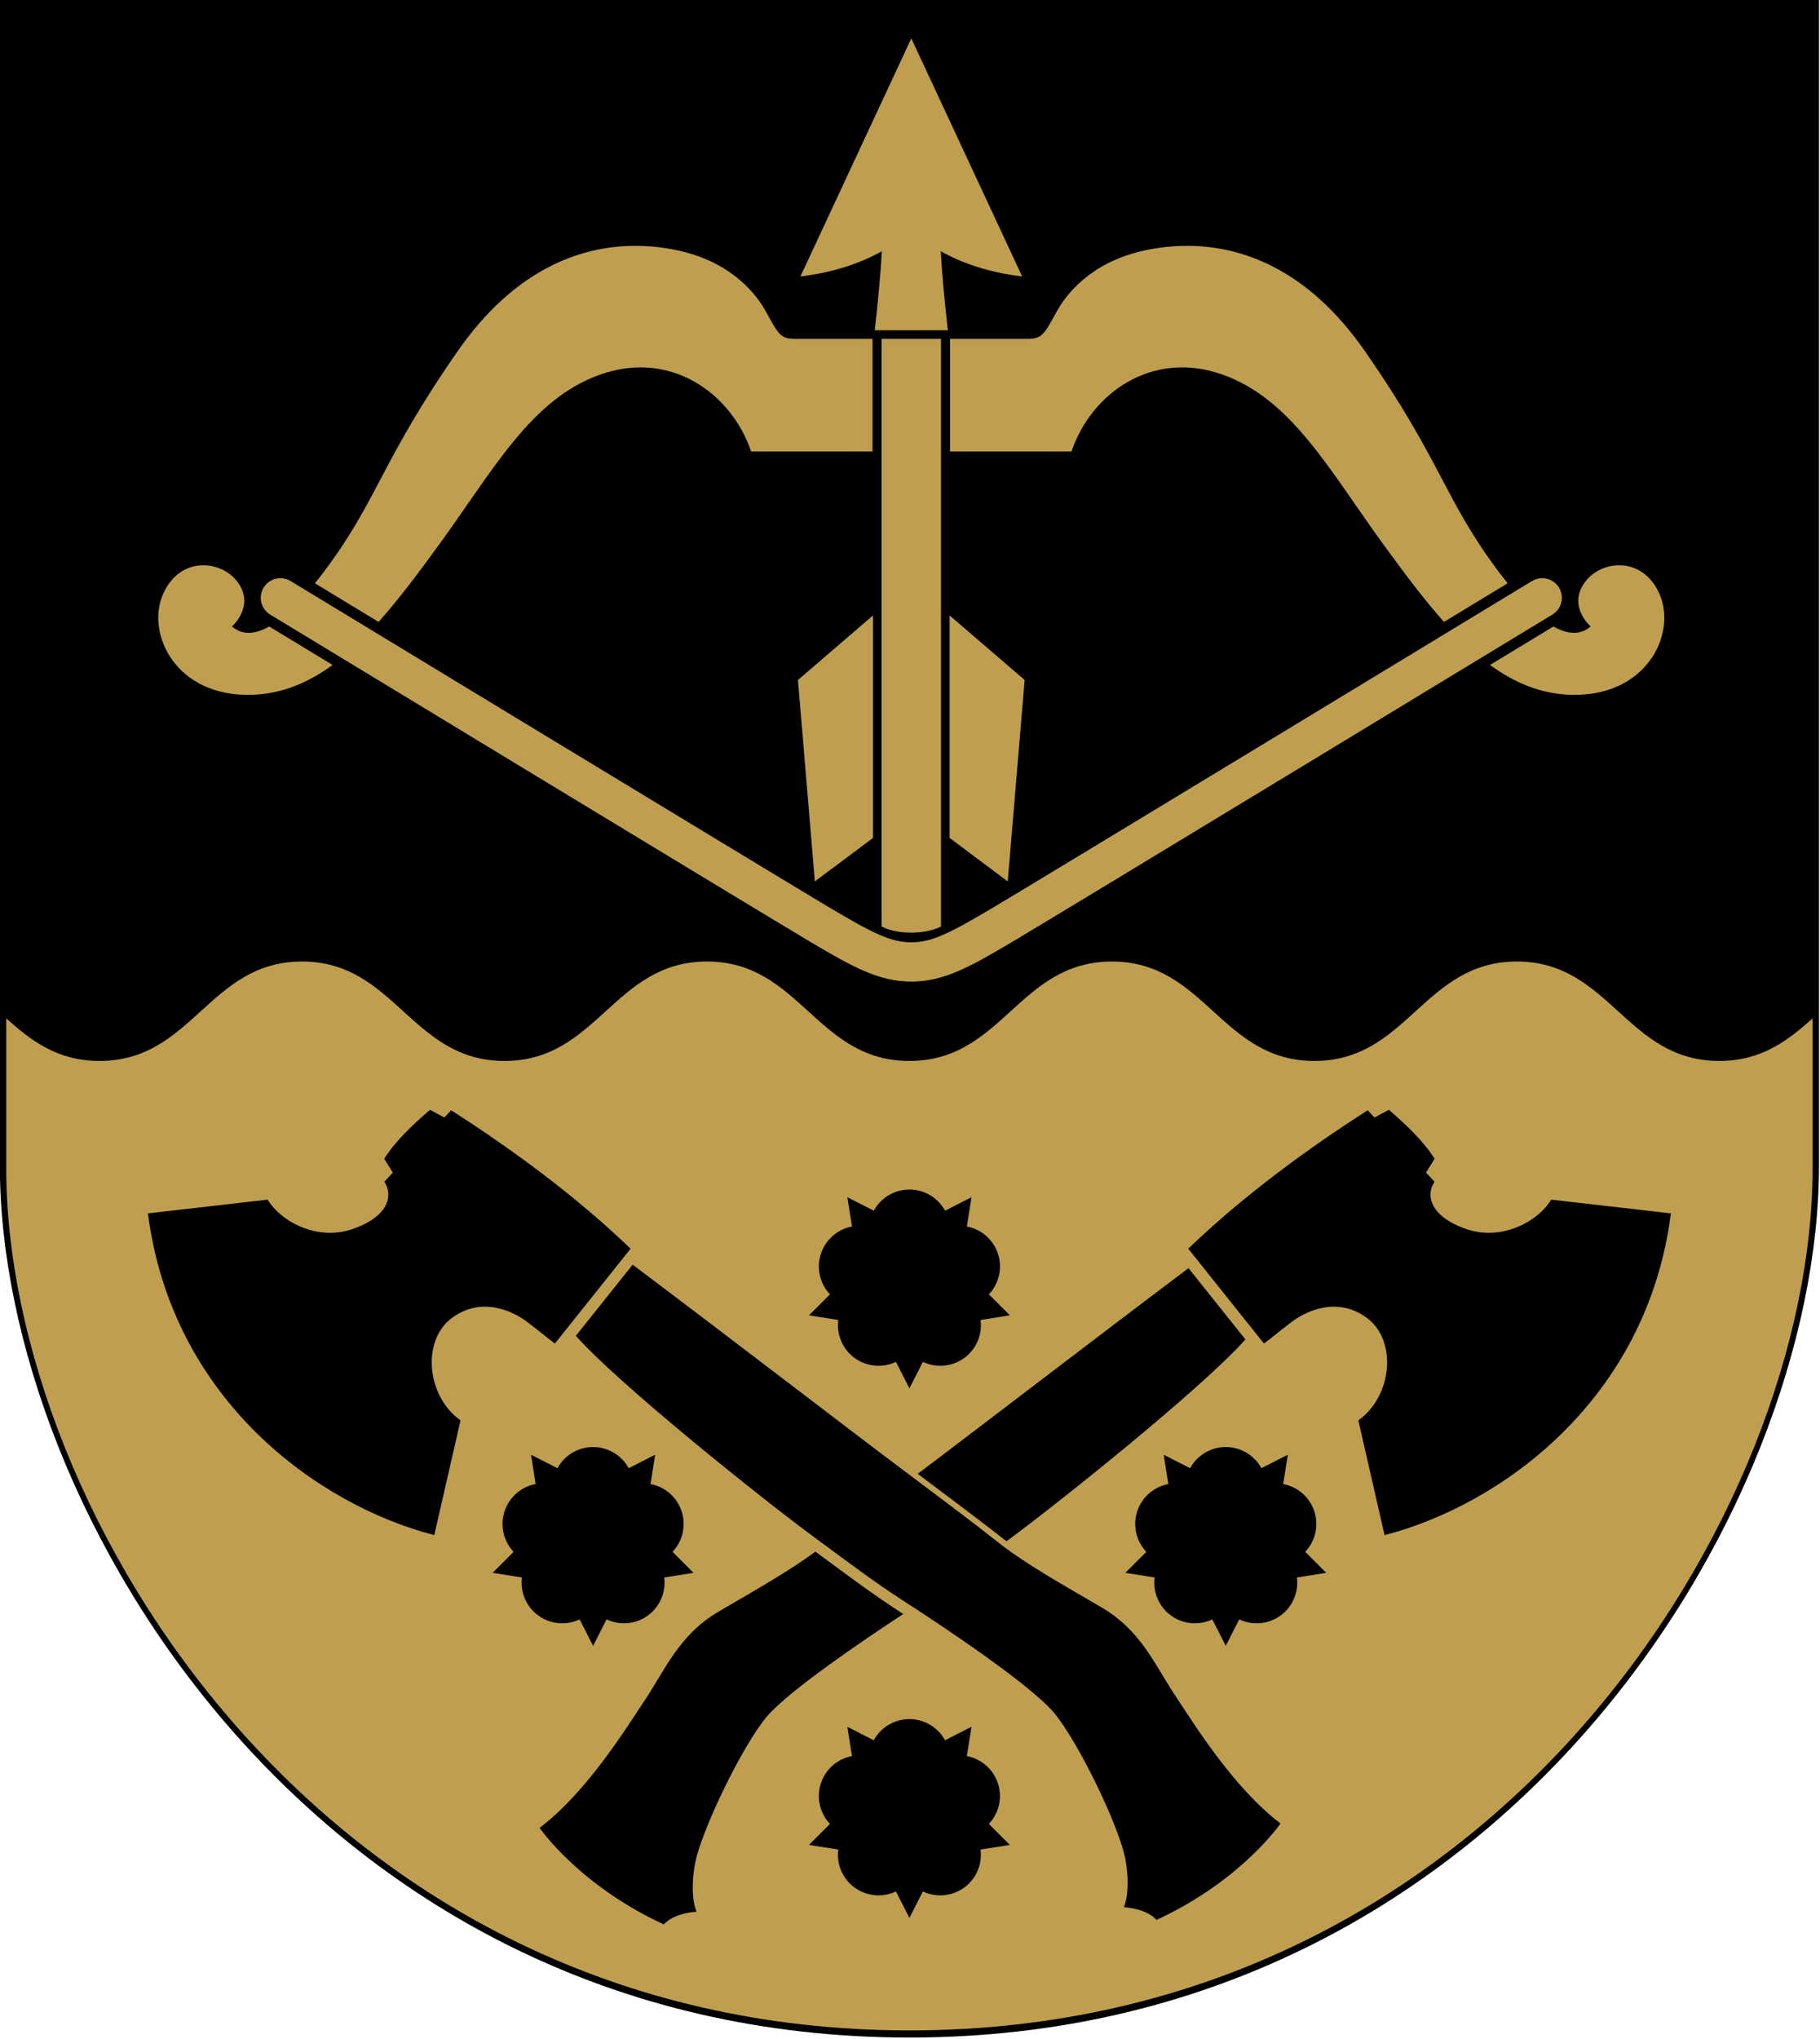 <?xml version="1.0" encoding="UTF-8" standalone="no"?>
<svg xmlns:dc="http://purl.org/dc/elements/1.1/" xmlns:cc="http://creativecommons.org/ns#" xmlns:rdf="http://www.w3.org/1999/02/22-rdf-syntax-ns#" xmlns:svg="http://www.w3.org/2000/svg" xmlns="http://www.w3.org/2000/svg" xmlns:sodipodi="http://sodipodi.sourceforge.net/DTD/sodipodi-0.dtd" xmlns:inkscape="http://www.inkscape.org/namespaces/inkscape" width="500" height="560" viewBox="0 0 132.292 148.167" version="1.1" id="svg847" sodipodi:docname="iisalmi.svg" inkscape:version="1.0.2 (e86c870879, 2021-01-15, custom)">
  <defs id="defs841"></defs>
  <g inkscape:label="Layer 1" inkscape:groupmode="layer" id="layer1" transform="translate(-21.001,-70.91)">
    <g id="g1172" transform="matrix(0.979,0,0,0.979,0.431,1.468)" style="stroke-width:1.021">
      <path style="font-variation-settings:normal;opacity:1;vector-effect:none;fill:#000000;fill-opacity:1;stroke:none;stroke-width:0.27;stroke-linecap:butt;stroke-linejoin:miter;stroke-miterlimit:4;stroke-dasharray:none;stroke-dashoffset:0;stroke-opacity:1;stop-color:#000000;stop-opacity:1" d="m 156.065,70.897 v 86.57 c 0,25.584 -23.536,64.701 -67.532,64.701 -43.996,0 -67.532,-39.117 -67.532,-64.701 V 70.897 Z" id="path1196" sodipodi:nodetypes="cszscc"></path>
      <path id="path848" style="font-variation-settings:normal;opacity:1;vector-effect:none;fill:#bf9f4f;fill-opacity:1;stroke:none;stroke-width:0.27;stroke-linecap:butt;stroke-linejoin:miter;stroke-miterlimit:4;stroke-dasharray:none;stroke-dashoffset:0;stroke-opacity:1;stop-color:#000000;stop-opacity:1" d="m 133.631,142.3 c 6.916,0 8.117,7.381 15.033,7.381 3.124,0 5.082,-1.508 6.927,-3.159 v 11.14 c 0,25.298 -23.371,63.977 -67.058,63.977 -43.687,0 -67.058,-38.68 -67.058,-63.977 V 146.522 c 1.846,1.652 3.803,3.16 6.927,3.16 6.916,0 8.117,-7.381 15.033,-7.381 6.916,0 8.117,7.381 15.033,7.381 6.916,0 8.117,-7.381 15.033,-7.381 6.916,0 8.117,7.381 15.033,7.381 6.916,0 8.117,-7.381 15.033,-7.381 6.916,0 8.117,7.381 15.033,7.381 6.916,0 8.117,-7.381 15.033,-7.381 z"></path>
      <path id="path853" style="fill:#000000;stroke:none;stroke-width:0.27;stroke-miterlimit:10;stroke-dasharray:none" d="m 65.047,178.339 a 3.013,3.013 0 0 0 -2.646,1.57 l -1.964,-1.001 0.345,2.177 a 3.013,3.013 0 0 0 -2.311,2.031 3.013,3.013 0 0 0 0.676,3.001 l -1.559,1.559 2.177,0.345 a 3.013,3.013 0 0 0 1.217,2.825 3.013,3.013 0 0 0 3.064,0.284 l 1,1.964 1.001,-1.964 a 3.013,3.013 0 0 0 3.063,-0.284 3.013,3.013 0 0 0 1.217,-2.825 l 2.177,-0.345 -1.559,-1.559 a 3.013,3.013 0 0 0 0.676,-3.001 3.013,3.013 0 0 0 -2.311,-2.03 l 0.345,-2.177 -1.964,1.001 a 3.013,3.013 0 0 0 -2.646,-1.57 z"></path>
      <path id="path949" style="fill:#000000;stroke:none;stroke-width:0.27;stroke-miterlimit:10;stroke-dasharray:none" d="m 112.02,178.339 a 3.013,3.013 0 0 1 2.646,1.57 l 1.964,-1.001 -0.345,2.177 a 3.013,3.013 0 0 1 2.311,2.031 3.013,3.013 0 0 1 -0.676,3.001 l 1.559,1.559 -2.177,0.345 a 3.013,3.013 0 0 1 -1.217,2.825 3.013,3.013 0 0 1 -3.064,0.284 l -1,1.964 -1.001,-1.964 a 3.013,3.013 0 0 1 -3.063,-0.284 3.013,3.013 0 0 1 -1.217,-2.825 l -2.177,-0.345 1.559,-1.559 a 3.013,3.013 0 0 1 -0.676,-3.001 3.013,3.013 0 0 1 2.311,-2.03 l -0.345,-2.177 1.964,1.001 a 3.013,3.013 0 0 1 2.646,-1.57 z"></path>
      <path id="path951" style="fill:#000000;stroke:none;stroke-width:0.27;stroke-miterlimit:10;stroke-dasharray:none" d="m 88.533,198.533 a 3.013,3.013 0 0 0 -2.646,1.57 l -1.964,-1.001 0.345,2.177 a 3.013,3.013 0 0 0 -2.311,2.031 3.013,3.013 0 0 0 0.676,3.001 l -1.559,1.559 2.177,0.345 a 3.013,3.013 0 0 0 1.217,2.825 3.013,3.013 0 0 0 3.064,0.284 l 1,1.964 1.001,-1.964 a 3.013,3.013 0 0 0 3.063,-0.284 3.013,3.013 0 0 0 1.217,-2.825 l 2.177,-0.345 -1.559,-1.559 a 3.013,3.013 0 0 0 0.676,-3.001 3.013,3.013 0 0 0 -2.311,-2.03 l 0.345,-2.177 -1.964,1.001 a 3.013,3.013 0 0 0 -2.646,-1.57 z"></path>
      <path id="path953" style="fill:#000000;stroke:none;stroke-width:0.27;stroke-miterlimit:10;stroke-dasharray:none" d="m 88.533,159.225 a 3.013,3.013 0 0 1 2.646,1.57 l 1.964,-1.001 -0.345,2.177 a 3.013,3.013 0 0 1 2.311,2.031 3.013,3.013 0 0 1 -0.676,3.001 l 1.559,1.559 -2.177,0.345 a 3.013,3.013 0 0 1 -1.217,2.825 3.013,3.013 0 0 1 -3.064,0.284 l -1,1.964 -1.001,-1.964 a 3.013,3.013 0 0 1 -3.063,-0.284 3.013,3.013 0 0 1 -1.217,-2.825 l -2.177,-0.345 1.559,-1.559 a 3.013,3.013 0 0 1 -0.676,-3.001 3.013,3.013 0 0 1 2.311,-2.03 l -0.345,-2.177 1.964,1.001 a 3.013,3.013 0 0 1 2.646,-1.57 z"></path>
      <path style="font-variation-settings:normal;opacity:1;vector-effect:none;fill:#000000;fill-opacity:1;stroke:none;stroke-width:0.135;stroke-linecap:butt;stroke-linejoin:miter;stroke-miterlimit:4;stroke-dasharray:none;stroke-dashoffset:0;stroke-opacity:1;stop-color:#000000;stop-opacity:1" d="m 145.072,160.994 -8.891,-1.019 c -0.972,1.619 -3.705,3.143 -6.432,2.139 -2.727,-1.004 -2.828,-2.594 -2.229,-3.47 l -0.631,-0.675 0.638,-1.031 c -0.884,-1.377 -2.119,-2.519 -3.398,-3.632 l -1.066,0.573 -0.504,-0.539 c -4.623,2.96 -9.312,6.422 -13.324,10.276 l 5.622,7.04 c 0.699,-0.521 0.942,-0.754 2.052,-1.6 1.11,-0.846 3.437,-1.917 5.62,-0.279 2.183,1.638 1.916,5.715 -0.665,7.587 l 1.947,8.513 c 8.598,-2.223 19.477,-10.002 21.261,-23.883 z" id="path966" sodipodi:nodetypes="czzcccccccczcccc"></path>
      <path style="font-variation-settings:normal;opacity:1;vector-effect:none;fill:#000000;fill-opacity:1;stroke:none;stroke-width:0.135;stroke-linecap:butt;stroke-linejoin:miter;stroke-miterlimit:4;stroke-dasharray:none;stroke-dashoffset:0;stroke-opacity:1;stop-color:#000000;stop-opacity:1" d="m 31.994,160.994 8.891,-1.019 c 0.972,1.619 3.705,3.143 6.432,2.139 2.727,-1.004 2.828,-2.594 2.229,-3.47 l 0.631,-0.675 -0.638,-1.031 c 0.884,-1.377 2.119,-2.519 3.398,-3.632 l 1.066,0.573 0.504,-0.539 c 4.623,2.96 9.312,6.422 13.324,10.276 l -5.622,7.04 c -0.699,-0.521 -0.942,-0.754 -2.052,-1.6 -1.11,-0.846 -3.437,-1.917 -5.62,-0.279 -2.183,1.638 -1.916,5.715 0.665,7.587 l -1.947,8.513 c -8.598,-2.223 -19.477,-10.002 -21.261,-23.883 z" id="path968" sodipodi:nodetypes="czzcccccccczcccc"></path>
      <path style="font-variation-settings:normal;opacity:1;vector-effect:none;fill:#000000;fill-opacity:1;stroke:none;stroke-width:0.135;stroke-linecap:butt;stroke-linejoin:miter;stroke-miterlimit:4;stroke-dasharray:none;stroke-dashoffset:0;stroke-opacity:1;stop-color:#000000;stop-opacity:1" d="m 63.766,170.082 4.217,-5.279 c 6.005,4.504 16.219,12.347 20.116,15.27 3.897,2.923 5.212,3.909 7.116,5.412 1.904,1.503 4.713,3.078 7.618,4.779 2.906,1.701 3.969,4.323 5.386,6.449 1.417,2.126 4.323,6.874 7.867,9.568 0,0 -2.906,4.252 -9.213,7.158 0,0 -0.579,-0.803 -2.421,-0.945 0,0 0.535,-1.05 0.135,-3.455 -0.401,-2.405 -3.558,-8.92 -5.362,-11.025 -1.804,-2.105 -8.245,-6.396 -11.159,-8.274 -2.22,-1.431 -3.918,-2.741 -6.531,-4.655 -3.79,-2.776 -14.596,-11.419 -17.768,-15.002 z" id="path970" sodipodi:nodetypes="cczzsscccssssc"></path>
      <path id="path972" style="font-variation-settings:normal;opacity:1;vector-effect:none;fill:#000000;fill-opacity:1;stroke:none;stroke-width:0.51;stroke-linecap:butt;stroke-linejoin:miter;stroke-miterlimit:4;stroke-dasharray:none;stroke-dashoffset:0;stroke-opacity:1;stop-color:#000000;stop-opacity:1" d="m 412.283,622.877 c -22.638,16.979 -61.057,46.482 -75.871,57.596 11.92,8.942 18.572,13.961 24.873,18.895 14.485,-10.631 54.999,-43.05 66.936,-56.537 z m -104.549,79.391 c -7.122,5.314 -16.968,10.869 -27.168,16.84 -10.982,6.429 -15,16.339 -20.357,24.375 -5.357,8.036 -16.34,25.982 -29.732,36.16 0,0 10.983,16.073 34.822,27.055 0,0 2.186,-3.037 9.15,-3.572 0,0 -2.023,-3.967 -0.508,-13.059 1.515,-9.091 13.447,-33.715 20.266,-41.67 6.087,-7.102 26.079,-20.744 38.146,-28.65 -8.442,-5.461 -15.349,-10.649 -24.619,-17.479 z" transform="scale(0.265)"></path>
      <path id="path978" style="font-variation-settings:normal;opacity:1;vector-effect:none;fill:#bf9f4f;fill-opacity:1;stroke:none;stroke-width:0.51;stroke-linecap:butt;stroke-linejoin:miter;stroke-miterlimit:4;stroke-dasharray:none;stroke-dashoffset:0;stroke-opacity:1;stop-color:#000000;stop-opacity:1" d="m 334.613,278.424 -31.062,66.67 c 8.87,-1.036 16.692,-3.596 22.789,-7.059 -0.339,7.113 -1.163,14.81 -1.965,22.143 h 20.477 c -0.802,-7.333 -1.626,-15.03 -1.965,-22.143 6.098,3.462 13.919,6.023 22.789,7.059 z m -77.791,58.104 c -14.533,0.141 -33.066,6.186 -49.258,29.436 -21.589,31 -22.315,41.649 -37.564,61.895 -0.855,1.135 -1.677,2.179 -2.482,3.178 1.241,0.753 13.071,7.928 17.848,10.826 5.625,-6.305 11.026,-13.555 16.51,-21.059 15.558,-21.286 25.982,-41.249 45.535,-48.213 19.554,-6.964 36.697,5 42.322,21.518 H 323.75 v -31.525 h -21.295 c -0.926,0 -2.618,0.077 -3.895,-0.756 -1.276,-0.833 -2.208,-2.325 -4.664,-6.85 -2.456,-4.525 -9.226,-13.654 -24.109,-17.041 -3.721,-0.847 -8.121,-1.455 -12.965,-1.408 z m 155.582,0 c -4.844,-0.047 -9.244,0.561 -12.965,1.408 -14.883,3.387 -21.655,12.516 -24.111,17.041 -2.456,4.525 -3.386,6.017 -4.662,6.85 -1.276,0.833 -2.968,0.756 -3.895,0.756 h -21.295 v 31.525 h 34.018 c 5.625,-16.518 22.767,-28.482 42.32,-21.518 19.554,6.964 29.98,26.927 45.537,48.213 5.484,7.503 10.885,14.754 16.51,21.059 4.777,-2.898 16.607,-10.073 17.848,-10.826 -0.805,-0.999 -1.627,-2.042 -2.482,-3.178 -15.25,-20.246 -15.977,-30.895 -37.566,-61.895 -16.192,-23.25 -34.723,-29.295 -49.256,-29.436 z m -86.109,26.055 v 164.561 c 0,0 2.679,1.742 8.318,1.742 5.64,0 8.318,-1.742 8.318,-1.742 V 362.582 Z M 136.312,425.994 c -4.401,-0.012 -8.949,2.414 -11.432,8.291 -4.673,11.062 3.787,28.744 25.189,27.986 8.313,-0.294 15.633,-3.414 22.393,-8.355 -4.054,-2.461 -17.453,-10.588 -17.76,-10.773 -5.25,2.986 -8.477,1.684 -10.418,-0.018 0,0 6.354,-5.476 1.809,-12.105 -2.131,-3.107 -5.898,-5.015 -9.781,-5.025 z m 396.602,0 c -3.883,0.01 -7.65,1.918 -9.781,5.025 -4.546,6.629 1.807,12.105 1.807,12.105 -1.941,1.702 -5.168,3.004 -10.418,0.018 -0.306,0.186 -13.705,8.313 -17.76,10.773 6.76,4.942 14.08,8.061 22.393,8.355 21.403,0.758 29.864,-16.924 25.191,-27.986 -2.482,-5.877 -7.031,-8.303 -11.432,-8.291 z m -375.133,3.617 c -1.898,0.023 -3.651,1.021 -4.637,2.643 -1.578,2.599 -0.747,5.984 1.854,7.559 0,0 139.309,84.565 151.432,91.729 11.728,6.93 19.034,11.064 28.184,11.064 9.149,0 16.455,-4.134 28.184,-11.064 12.122,-7.163 151.432,-91.729 151.432,-91.729 2.601,-1.575 3.431,-4.96 1.854,-7.559 -0.986,-1.622 -2.739,-2.62 -4.637,-2.643 -1.03,-0.013 -2.043,0.263 -2.924,0.797 0,0 -140.099,85.031 -151.32,91.662 -11.615,6.864 -16.771,9.537 -22.588,9.537 -5.817,0 -10.973,-2.674 -22.588,-9.537 -11.221,-6.631 -151.322,-91.662 -151.322,-91.662 -0.881,-0.534 -1.892,-0.81 -2.922,-0.797 z m 166.104,10.434 -21.027,18.08 4.732,56.428 16.295,-12.188 z m 21.457,0 v 62.32 l 16.295,12.188 4.732,-56.428 z" transform="scale(0.265)"></path>
    </g>
  </g>
</svg>
